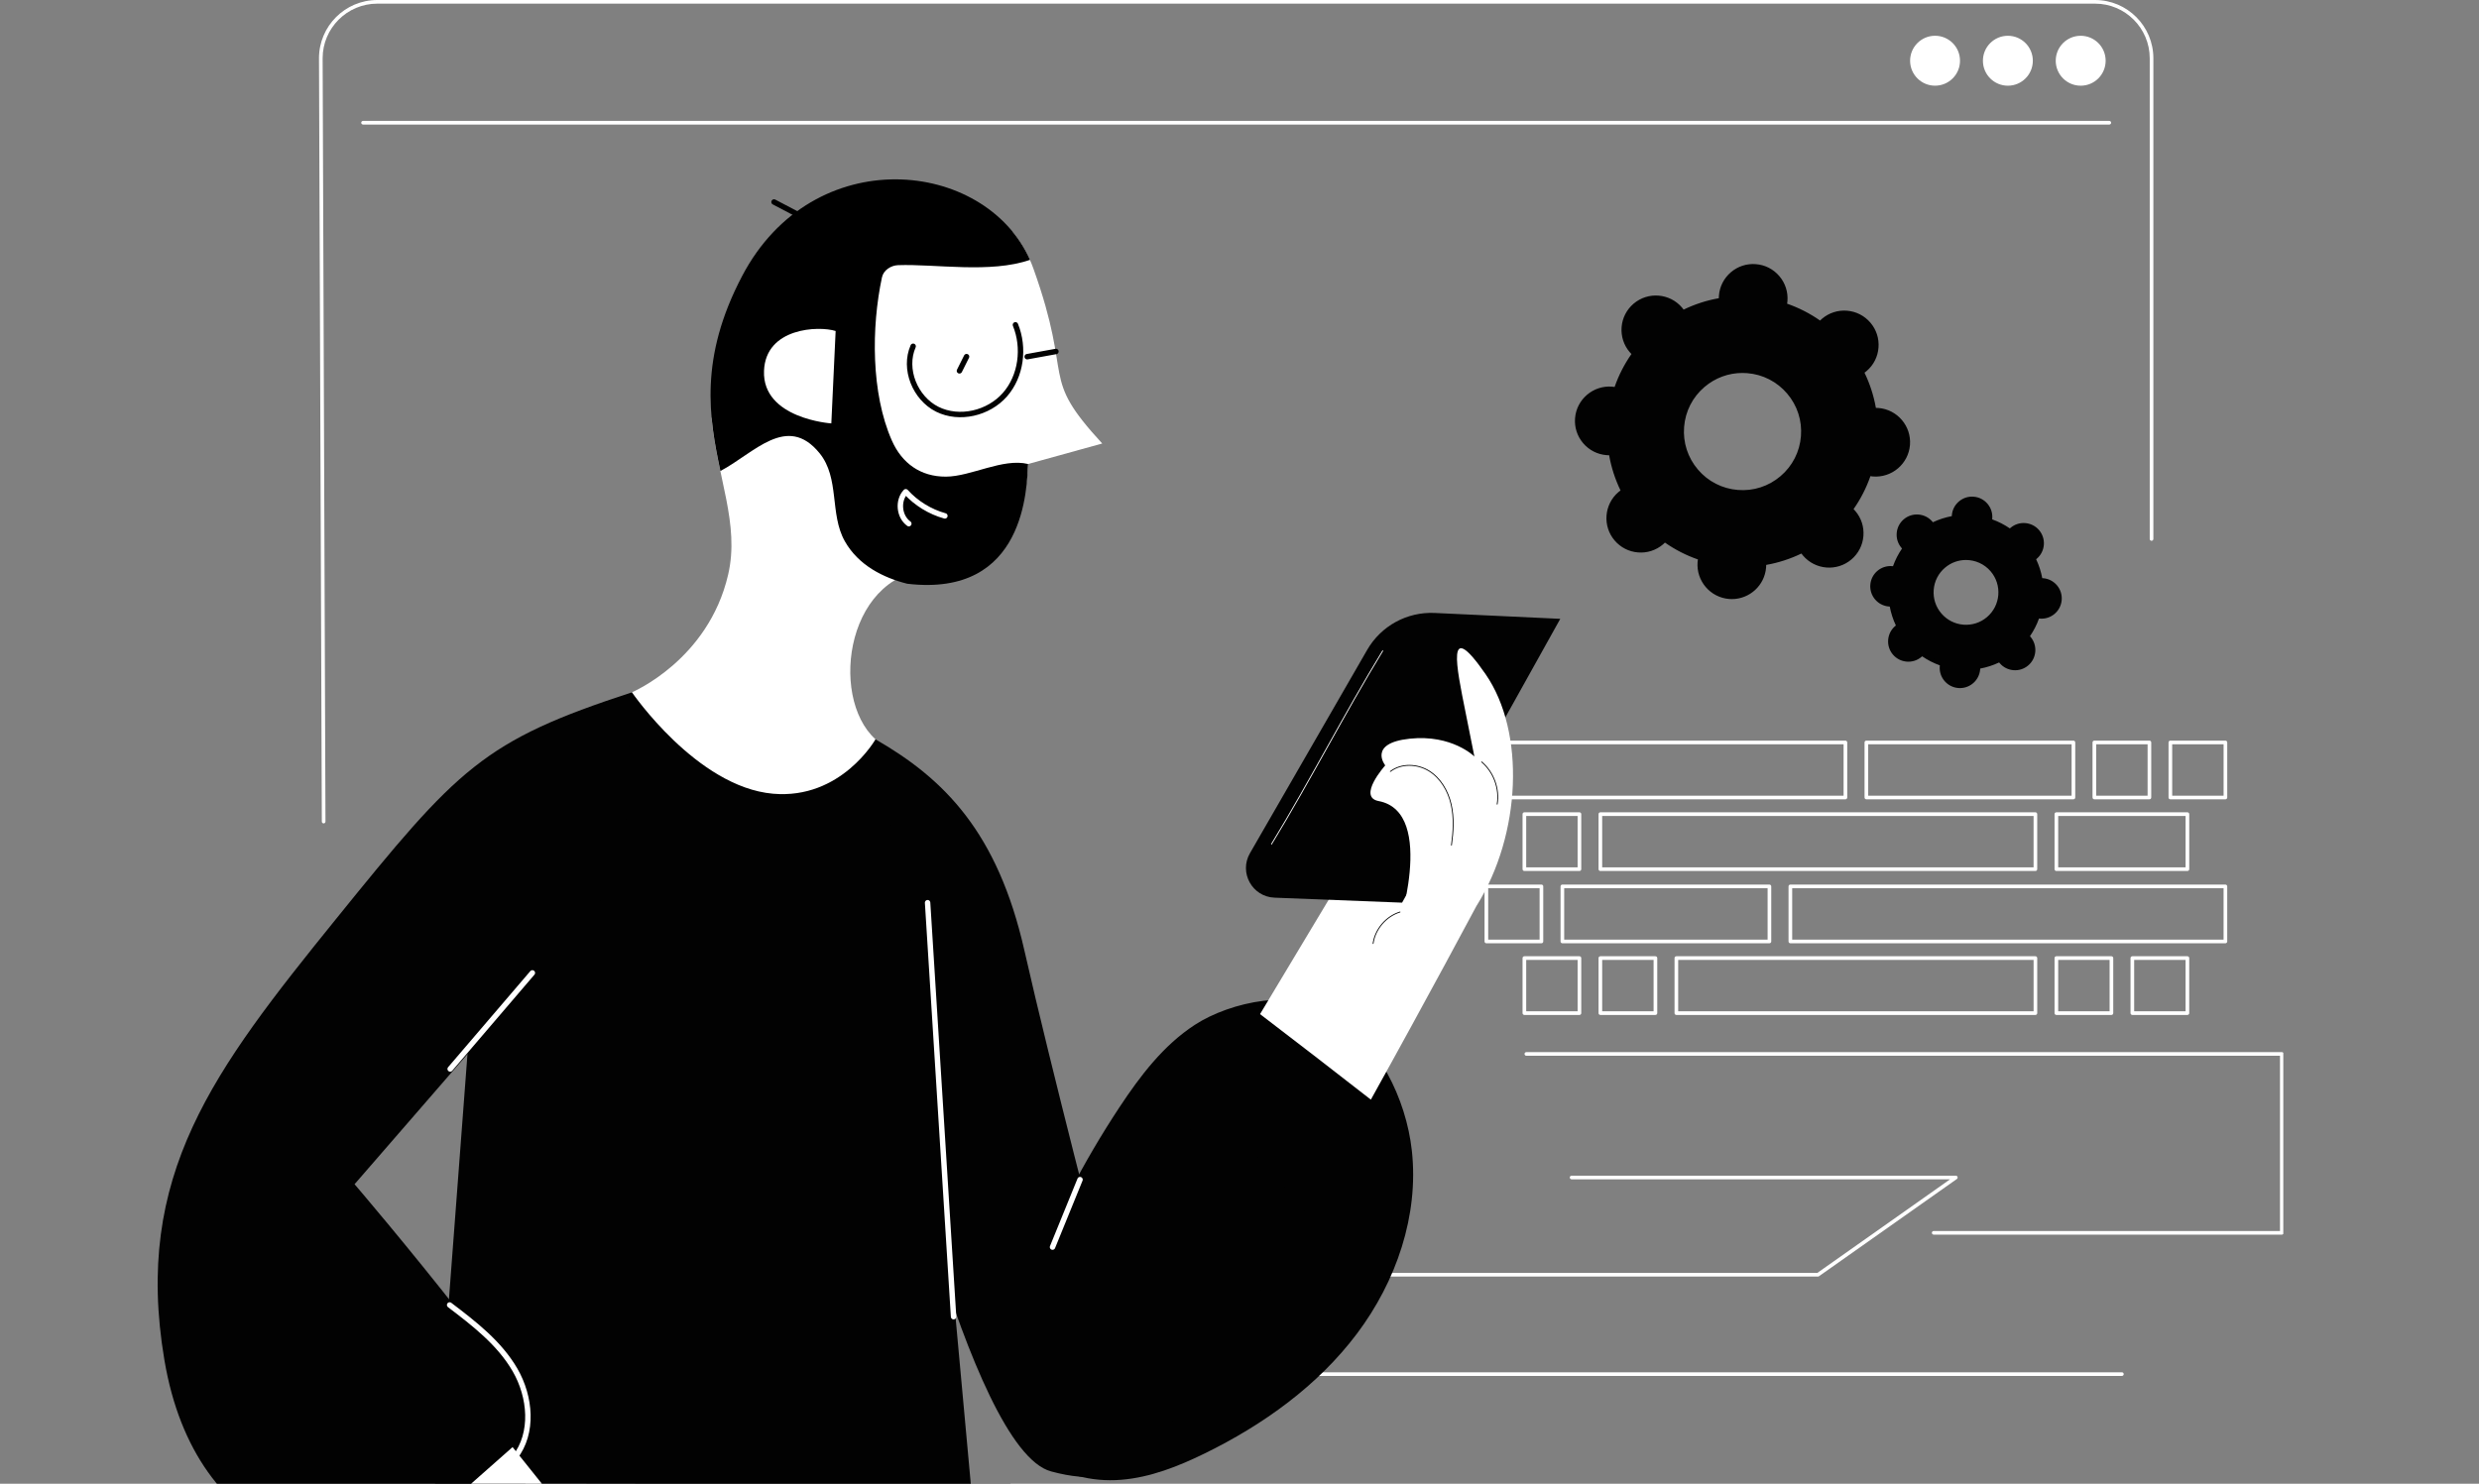<svg width="456" height="273" viewBox="0 0 456 273" fill="none" xmlns="http://www.w3.org/2000/svg">
<rect x="0" y="0" width="456" height="273" fill="#808080" stroke="none"/>
<g clip-path="url(#clip0_462_1785)">
<path d="M334.394 234.887H250.519C250.333 234.887 250.184 234.736 250.184 234.552C250.184 234.367 250.333 234.216 250.519 234.216H334.287L358.703 216.992H289.09C288.904 216.992 288.754 216.843 288.754 216.656C288.754 216.47 288.904 216.321 289.09 216.321H359.762C359.909 216.321 360.039 216.415 360.083 216.556C360.127 216.696 360.075 216.847 359.956 216.933L334.588 234.828C334.531 234.867 334.463 234.889 334.394 234.889V234.887Z" fill="white"/>
<path d="M419.731 227.171H355.696C355.509 227.171 355.36 227.02 355.36 226.836C355.36 226.651 355.511 226.5 355.696 226.5H419.395V194.258H280.765C280.579 194.258 280.43 194.107 280.43 193.922C280.43 193.737 280.579 193.586 280.765 193.586H419.732C419.919 193.586 420.068 193.736 420.068 193.922V226.836C420.068 227.022 419.917 227.171 419.732 227.171H419.731Z" fill="white"/>
<path d="M390.31 253.168H237.109C236.923 253.168 236.773 253.017 236.773 252.833C236.773 252.648 236.923 252.497 237.109 252.497H390.31C390.496 252.497 390.646 252.648 390.646 252.833C390.646 253.017 390.496 253.168 390.31 253.168Z" fill="white"/>
<path d="M339.455 147.072H273.41C273.224 147.072 273.074 146.923 273.074 146.736V136.608C273.074 136.422 273.224 136.272 273.41 136.272H339.455C339.641 136.272 339.791 136.422 339.791 136.608V146.736C339.791 146.923 339.641 147.072 339.455 147.072ZM273.746 146.401H339.119V136.945H273.746V146.401Z" fill="white"/>
<path d="M381.395 147.072H343.308C343.122 147.072 342.973 146.923 342.973 146.736V136.608C342.973 136.422 343.122 136.272 343.308 136.272H381.395C381.582 136.272 381.731 136.422 381.731 136.608V146.736C381.731 146.923 381.582 147.072 381.395 147.072ZM343.646 146.401H381.061V136.945H343.646V146.401Z" fill="white"/>
<path d="M395.375 147.072H385.246C385.06 147.072 384.91 146.923 384.91 146.736V136.608C384.91 136.422 385.06 136.272 385.246 136.272H395.375C395.561 136.272 395.71 136.422 395.71 136.608V146.736C395.71 146.923 395.561 147.072 395.375 147.072ZM385.583 146.401H395.039V136.945H385.583V146.401Z" fill="white"/>
<path d="M409.355 147.072H399.226C399.04 147.072 398.891 146.923 398.891 146.736V136.608C398.891 136.422 399.04 136.272 399.226 136.272H409.355C409.541 136.272 409.691 136.422 409.691 136.608V146.736C409.691 146.923 409.541 147.072 409.355 147.072ZM399.564 146.401H409.019V136.945H399.564V146.401Z" fill="white"/>
<path d="M290.531 160.261H280.402C280.216 160.261 280.066 160.111 280.066 159.925V149.796C280.066 149.61 280.216 149.461 280.402 149.461H290.531C290.717 149.461 290.867 149.61 290.867 149.796V159.925C290.867 160.111 290.717 160.261 290.531 160.261ZM280.738 159.589H290.194V150.134H280.738V159.589Z" fill="white"/>
<path d="M374.403 160.261H294.379C294.193 160.261 294.043 160.111 294.043 159.925V149.796C294.043 149.61 294.193 149.461 294.379 149.461H374.403C374.589 149.461 374.739 149.61 374.739 149.796V159.925C374.739 160.111 374.589 160.261 374.403 160.261ZM294.714 159.589H374.067V150.134H294.714V159.589Z" fill="white"/>
<path d="M402.365 160.261H378.258C378.071 160.261 377.922 160.111 377.922 159.925V149.796C377.922 149.61 378.073 149.461 378.258 149.461H402.365C402.552 149.461 402.701 149.61 402.701 149.796V159.925C402.701 160.111 402.55 160.261 402.365 160.261ZM378.595 159.589H402.03V150.134H378.595V159.589Z" fill="white"/>
<path d="M283.539 173.561H273.41C273.224 173.561 273.074 173.411 273.074 173.225V163.096C273.074 162.91 273.224 162.761 273.41 162.761H283.539C283.725 162.761 283.874 162.91 283.874 163.096V173.225C283.874 173.411 283.725 173.561 283.539 173.561ZM273.746 172.889H283.201V163.434H273.746V172.889Z" fill="white"/>
<path d="M325.477 173.561H287.39C287.204 173.561 287.055 173.411 287.055 173.225V163.096C287.055 162.91 287.204 162.761 287.39 162.761H325.477C325.664 162.761 325.813 162.91 325.813 163.096V173.225C325.813 173.411 325.664 173.561 325.477 173.561ZM287.726 172.889H325.142V163.434H287.726V172.889Z" fill="white"/>
<path d="M409.352 173.561H329.328C329.142 173.561 328.992 173.411 328.992 173.225V163.096C328.992 162.91 329.143 162.761 329.328 162.761H409.352C409.538 162.761 409.688 162.91 409.688 163.096V173.225C409.688 173.411 409.538 173.561 409.352 173.561ZM329.664 172.889H409.017V163.434H329.664V172.889Z" fill="white"/>
<path d="M290.531 186.749H280.402C280.216 186.749 280.066 186.598 280.066 186.414V176.285C280.066 176.099 280.216 175.949 280.402 175.949H290.531C290.717 175.949 290.867 176.099 290.867 176.285V186.414C290.867 186.6 290.717 186.749 290.531 186.749ZM280.738 186.078H290.194V176.622H280.738V186.078Z" fill="white"/>
<path d="M304.507 186.749H294.379C294.193 186.749 294.043 186.598 294.043 186.414V176.285C294.043 176.099 294.193 175.949 294.379 175.949H304.507C304.694 175.949 304.843 176.099 304.843 176.285V186.414C304.843 186.6 304.692 186.749 304.507 186.749ZM294.714 186.078H304.17V176.622H294.714V186.078Z" fill="white"/>
<path d="M374.404 186.749H308.359C308.173 186.749 308.023 186.598 308.023 186.414V176.285C308.023 176.099 308.173 175.949 308.359 175.949H374.404C374.591 175.949 374.74 176.099 374.74 176.285V186.414C374.74 186.6 374.591 186.749 374.404 186.749ZM308.695 186.078H374.069V176.622H308.695V186.078Z" fill="white"/>
<path d="M388.386 186.749H378.258C378.071 186.749 377.922 186.598 377.922 186.414V176.285C377.922 176.099 378.073 175.949 378.258 175.949H388.386C388.573 175.949 388.722 176.099 388.722 176.285V186.414C388.722 186.6 388.573 186.749 388.386 186.749ZM378.595 186.078H388.051V176.622H378.595V186.078Z" fill="white"/>
<path d="M402.363 186.749H392.234C392.048 186.749 391.898 186.598 391.898 186.414V176.285C391.898 176.099 392.05 175.949 392.234 175.949H402.363C402.549 175.949 402.699 176.099 402.699 176.285V186.414C402.699 186.6 402.548 186.749 402.363 186.749ZM392.571 186.078H402.027V176.622H392.571V186.078Z" fill="white"/>
<path d="M59.533 151.5C59.347 151.5 59.198 151.349 59.198 151.164L58.676 10.721C58.676 4.809 63.484 0 69.397 0H385.381C391.293 0 396.102 4.809 396.102 10.721V99.169C396.102 99.356 395.953 99.505 395.766 99.505C395.58 99.505 395.431 99.354 395.431 99.169V10.721C395.431 5.18 390.922 0.671 385.381 0.671H69.395C63.854 0.671 59.347 5.18 59.347 10.721L59.869 151.164C59.869 151.35 59.72 151.5 59.533 151.5Z" fill="white"/>
<path d="M387.994 22.918H66.781C66.595 22.918 66.445 22.766 66.445 22.582C66.445 22.397 66.595 22.246 66.781 22.246H387.994C388.18 22.246 388.33 22.397 388.33 22.582C388.33 22.766 388.179 22.918 387.994 22.918Z" fill="white"/>
<path d="M355.951 15.767C358.486 15.764 360.539 13.704 360.535 11.167C360.532 8.63 358.473 6.576 355.938 6.58C353.403 6.584 351.351 8.643 351.354 11.18C351.358 13.717 353.416 15.771 355.951 15.767Z" fill="white"/>
<path d="M369.346 15.77C371.881 15.766 373.933 13.707 373.93 11.17C373.926 8.633 371.868 6.579 369.333 6.583C366.797 6.586 364.745 8.646 364.749 11.183C364.752 13.72 366.81 15.773 369.346 15.77Z" fill="white"/>
<path d="M382.74 15.769C385.275 15.766 387.328 13.706 387.324 11.169C387.321 8.632 385.263 6.579 382.727 6.582C380.192 6.586 378.14 8.645 378.143 11.182C378.147 13.719 380.205 15.773 382.74 15.769Z" fill="white"/>
<path d="M348.452 120.227C349.667 121.654 351.808 121.825 353.233 120.61C353.34 120.52 353.436 120.422 353.529 120.322C354.669 121.14 355.91 121.768 357.206 122.202C357.178 122.335 357.157 122.47 357.146 122.609C356.997 124.477 358.388 126.112 360.256 126.261C362.124 126.411 363.759 125.019 363.908 123.151C363.919 123.012 363.919 122.875 363.914 122.739C365.262 122.518 366.587 122.095 367.843 121.469C367.917 121.582 367.998 121.694 368.088 121.8C369.303 123.227 371.444 123.398 372.87 122.183C374.297 120.969 374.468 118.828 373.253 117.402C373.163 117.295 373.065 117.199 372.964 117.106C373.782 115.966 374.411 114.725 374.844 113.43C374.977 113.457 375.113 113.479 375.252 113.489C377.12 113.639 378.754 112.247 378.904 110.379C379.053 108.511 377.662 106.877 375.794 106.727C375.655 106.716 375.517 106.716 375.382 106.721C375.16 105.373 374.738 104.049 374.112 102.793C374.225 102.718 374.336 102.637 374.443 102.547C375.87 101.332 376.041 99.191 374.826 97.766C373.611 96.339 371.47 96.168 370.045 97.383C369.938 97.473 369.842 97.57 369.749 97.671C368.609 96.853 367.368 96.226 366.072 95.791C366.1 95.658 366.121 95.522 366.132 95.384C366.281 93.516 364.89 91.881 363.022 91.732C361.154 91.582 359.519 92.974 359.37 94.842C359.359 94.981 359.359 95.118 359.364 95.254C358.016 95.475 356.691 95.898 355.435 96.524C355.361 96.411 355.28 96.299 355.19 96.192C353.975 94.766 351.834 94.595 350.408 95.809C348.982 97.024 348.811 99.165 350.025 100.591C350.115 100.697 350.213 100.794 350.314 100.887C349.496 102.027 348.867 103.267 348.434 104.563C348.301 104.536 348.165 104.514 348.026 104.504C346.158 104.354 344.524 105.746 344.374 107.614C344.225 109.482 345.617 111.116 347.484 111.266C347.623 111.276 347.761 111.276 347.897 111.272C348.118 112.619 348.541 113.944 349.166 115.2C349.053 115.275 348.942 115.356 348.835 115.446C347.408 116.66 347.237 118.802 348.452 120.227ZM356.843 113.08C354.587 110.432 354.906 106.455 357.554 104.201C360.201 101.946 364.179 102.265 366.433 104.913C368.688 107.56 368.369 111.537 365.721 113.793C363.074 116.049 359.097 115.73 356.841 113.082L356.843 113.08Z" fill="#020202"/>
<path d="M360.527 126.608C360.427 126.608 360.327 126.603 360.226 126.595C359.234 126.516 358.331 126.055 357.685 125.297C357.04 124.538 356.728 123.574 356.808 122.582C356.812 122.53 356.817 122.478 356.824 122.425C355.672 122.012 354.578 121.454 353.568 120.758C353.528 120.795 353.49 120.83 353.45 120.863C351.886 122.196 349.528 122.006 348.194 120.442C346.862 118.876 347.051 116.519 348.615 115.186C348.655 115.153 348.695 115.121 348.738 115.087C348.213 113.979 347.836 112.81 347.611 111.606C347.558 111.604 347.504 111.601 347.454 111.597C345.405 111.432 343.871 109.631 344.036 107.583C344.2 105.534 345.992 104.003 348.049 104.165C348.101 104.169 348.153 104.174 348.206 104.181C348.618 103.028 349.177 101.935 349.871 100.923C349.835 100.884 349.8 100.845 349.766 100.806C349.121 100.047 348.809 99.084 348.889 98.091C348.968 97.099 349.429 96.195 350.187 95.55C351.753 94.218 354.109 94.407 355.443 95.971C355.477 96.011 355.509 96.05 355.542 96.093C356.65 95.568 357.819 95.191 359.023 94.967C359.025 94.913 359.028 94.86 359.033 94.81C359.112 93.818 359.573 92.914 360.331 92.269C361.09 91.623 362.053 91.309 363.046 91.391C364.038 91.471 364.942 91.931 365.587 92.69C366.233 93.448 366.544 94.413 366.465 95.405C366.46 95.457 366.456 95.509 366.448 95.562C367.602 95.974 368.694 96.534 369.706 97.227C369.746 97.19 369.784 97.155 369.824 97.122C371.389 95.789 373.746 95.979 375.08 97.543C376.412 99.107 376.223 101.465 374.658 102.799C374.619 102.832 374.579 102.864 374.536 102.898C375.061 104.008 375.44 105.175 375.663 106.379C375.716 106.381 375.769 106.384 375.82 106.388C376.812 106.468 377.715 106.928 378.361 107.687C379.006 108.445 379.318 109.41 379.238 110.402C379.159 111.394 378.698 112.297 377.94 112.943C377.181 113.588 376.218 113.901 375.225 113.82C375.173 113.816 375.121 113.811 375.067 113.804C374.655 114.957 374.095 116.05 373.401 117.06C373.438 117.1 373.473 117.138 373.506 117.178C374.838 118.744 374.649 121.1 373.085 122.434C372.327 123.079 371.364 123.392 370.37 123.311C369.378 123.232 368.475 122.771 367.829 122.012C367.796 121.973 367.763 121.933 367.73 121.89C366.62 122.415 365.453 122.792 364.249 123.017C364.247 123.07 364.244 123.122 364.24 123.174C364.084 125.123 362.448 126.605 360.527 126.605V126.608ZM353.528 119.986C353.597 119.986 353.665 120.007 353.723 120.048C354.824 120.837 356.029 121.454 357.31 121.883C357.471 121.936 357.566 122.103 357.532 122.269C357.505 122.403 357.487 122.524 357.479 122.637C357.413 123.45 357.67 124.241 358.198 124.862C358.726 125.483 359.466 125.861 360.281 125.927C361.094 125.994 361.885 125.736 362.506 125.208C363.127 124.679 363.506 123.94 363.571 123.125C363.58 123.014 363.582 122.895 363.576 122.753C363.57 122.583 363.69 122.435 363.857 122.408C365.189 122.19 366.478 121.771 367.689 121.169C367.841 121.094 368.026 121.143 368.119 121.285C368.197 121.404 368.269 121.498 368.34 121.584C369.433 122.867 371.365 123.021 372.648 121.929C373.93 120.836 374.086 118.904 372.993 117.62C372.922 117.536 372.839 117.451 372.734 117.353C372.61 117.239 372.591 117.048 372.69 116.911C373.479 115.812 374.095 114.605 374.524 113.324C374.578 113.164 374.742 113.066 374.909 113.102C375.049 113.129 375.167 113.147 375.276 113.155C376.093 113.218 376.882 112.964 377.503 112.436C378.124 111.907 378.503 111.168 378.568 110.353C378.703 108.674 377.447 107.197 375.766 107.063C375.655 107.054 375.534 107.052 375.394 107.058C375.232 107.07 375.077 106.945 375.049 106.777C374.831 105.445 374.413 104.156 373.81 102.945C373.735 102.793 373.784 102.61 373.926 102.515C374.04 102.439 374.138 102.367 374.225 102.292C375.507 101.201 375.663 99.267 374.57 97.986C373.477 96.704 371.545 96.548 370.262 97.641C370.176 97.714 370.091 97.796 369.996 97.9C369.882 98.025 369.691 98.043 369.554 97.946C368.455 97.158 367.248 96.54 365.967 96.111C365.805 96.058 365.711 95.892 365.744 95.725C365.773 95.587 365.79 95.469 365.799 95.358C365.865 94.544 365.609 93.754 365.081 93.132C364.551 92.511 363.812 92.133 362.997 92.069C362.186 92 361.394 92.26 360.772 92.788C360.151 93.316 359.773 94.056 359.707 94.871C359.698 94.982 359.696 95.103 359.703 95.242C359.71 95.411 359.59 95.559 359.422 95.587C358.089 95.806 356.8 96.223 355.59 96.826C355.437 96.9 355.252 96.852 355.159 96.71C355.083 96.594 355.01 96.496 354.938 96.411C353.845 95.129 351.913 94.973 350.63 96.066C350.009 96.595 349.63 97.334 349.565 98.147C349.499 98.961 349.755 99.751 350.285 100.372C350.357 100.458 350.442 100.545 350.544 100.639C350.67 100.754 350.689 100.945 350.59 101.082C349.801 102.181 349.185 103.388 348.756 104.668C348.702 104.829 348.535 104.923 348.371 104.891C348.231 104.864 348.115 104.845 348.003 104.836C346.322 104.702 344.847 105.958 344.713 107.638C344.579 109.318 345.835 110.794 347.515 110.928C347.628 110.938 347.746 110.939 347.886 110.933C348.043 110.925 348.203 111.046 348.231 111.214C348.451 112.548 348.867 113.837 349.47 115.046C349.546 115.198 349.496 115.382 349.356 115.476C349.24 115.552 349.142 115.626 349.056 115.697C348.435 116.227 348.057 116.966 347.991 117.779C347.926 118.592 348.182 119.383 348.712 120.004C349.804 121.288 351.736 121.442 353.02 120.349C353.105 120.277 353.192 120.192 353.287 120.09C353.352 120.018 353.442 119.981 353.534 119.981L353.528 119.986ZM361.648 115.632C361.468 115.632 361.288 115.624 361.108 115.61C359.341 115.469 357.735 114.648 356.586 113.298C355.437 111.949 354.882 110.232 355.024 108.467C355.165 106.7 355.987 105.094 357.336 103.945C360.121 101.573 364.316 101.909 366.689 104.694C369.061 107.479 368.725 111.675 365.94 114.048C364.728 115.079 363.222 115.632 361.648 115.632ZM361.633 103.035C360.266 103.035 358.892 103.502 357.772 104.456C356.559 105.489 355.822 106.932 355.694 108.52C355.567 110.107 356.064 111.65 357.098 112.862C358.131 114.075 359.573 114.812 361.162 114.941C362.749 115.063 364.292 114.57 365.503 113.537C368.006 111.405 368.308 107.634 366.176 105.131C364.998 103.748 363.321 103.037 361.632 103.037L361.633 103.035Z" fill="#020202"/>
<path d="M297.257 99.225C299.401 101.741 303.178 102.045 305.695 99.901C305.883 99.74 306.054 99.57 306.217 99.392C308.228 100.835 310.417 101.944 312.704 102.71C312.657 102.945 312.617 103.185 312.598 103.431C312.334 106.725 314.791 109.611 318.085 109.875C321.38 110.139 324.266 107.682 324.53 104.386C324.55 104.14 324.55 103.897 324.541 103.658C326.92 103.267 329.258 102.519 331.474 101.416C331.607 101.616 331.749 101.813 331.907 102.001C334.052 104.517 337.829 104.821 340.345 102.677C342.862 100.532 343.165 96.755 341.021 94.239C340.861 94.051 340.69 93.88 340.513 93.717C341.955 91.705 343.065 89.517 343.831 87.229C344.066 87.277 344.305 87.316 344.551 87.335C347.846 87.599 350.732 85.142 350.996 81.847C351.26 78.552 348.803 75.666 345.508 75.402C345.262 75.382 345.02 75.382 344.78 75.393C344.389 73.014 343.642 70.676 342.538 68.46C342.738 68.327 342.935 68.185 343.123 68.026C345.639 65.884 345.943 62.105 343.799 59.589C341.656 57.072 337.877 56.768 335.361 58.913C335.173 59.073 335.002 59.244 334.839 59.421C332.828 57.978 330.639 56.869 328.351 56.103C328.399 55.868 328.439 55.628 328.458 55.383C328.722 52.088 326.265 49.202 322.969 48.938C319.674 48.674 316.788 51.131 316.524 54.426C316.504 54.672 316.504 54.914 316.514 55.154C314.134 55.544 311.796 56.292 309.582 57.396C309.449 57.196 309.307 56.999 309.147 56.811C307.003 54.294 303.226 53.991 300.709 56.135C298.193 58.279 297.889 62.056 300.033 64.573C300.193 64.76 300.364 64.931 300.541 65.095C299.099 67.106 297.99 69.295 297.224 71.582C296.989 71.535 296.749 71.495 296.503 71.475C293.208 71.211 290.323 73.668 290.058 76.965C289.794 80.26 292.252 83.145 295.548 83.409C295.794 83.429 296.035 83.429 296.276 83.419C296.668 85.798 297.414 88.136 298.518 90.352C298.318 90.485 298.121 90.626 297.933 90.785C295.417 92.928 295.113 96.707 297.257 99.223V99.225ZM312.065 86.613C308.085 81.938 308.646 74.923 313.321 70.943C317.995 66.963 325.011 67.524 328.991 72.199C332.971 76.873 332.409 83.889 327.735 87.869C323.061 91.849 316.045 91.287 312.065 86.613Z" fill="#020202"/>
<path d="M318.57 110.231C318.401 110.231 318.232 110.223 318.061 110.211C314.586 109.932 311.985 106.88 312.263 103.405C312.275 103.253 312.294 103.101 312.321 102.936C310.168 102.187 308.132 101.146 306.259 99.837C306.142 99.956 306.029 100.059 305.913 100.159C304.626 101.253 302.987 101.781 301.309 101.646C299.625 101.512 298.095 100.729 297 99.444C294.74 96.79 295.061 92.792 297.715 90.532C297.829 90.434 297.953 90.338 298.087 90.242C297.094 88.186 296.389 86.01 295.992 83.764C295.83 83.768 295.668 83.759 295.52 83.747C293.837 83.612 292.306 82.83 291.212 81.545C290.118 80.26 289.588 78.624 289.724 76.94C290.003 73.465 293.059 70.87 296.53 71.143C296.682 71.155 296.834 71.173 296.999 71.201C297.748 69.047 298.789 67.012 300.098 65.139C299.979 65.022 299.874 64.907 299.776 64.793C298.682 63.508 298.153 61.872 298.287 60.188C298.421 58.505 299.204 56.974 300.489 55.88C303.143 53.62 307.141 53.941 309.402 56.594C309.499 56.709 309.594 56.831 309.692 56.967C311.749 55.972 313.925 55.268 316.17 54.871C316.17 54.703 316.176 54.548 316.187 54.4C316.321 52.717 317.104 51.187 318.389 50.092C319.674 48.997 321.307 48.466 322.993 48.604C324.676 48.738 326.206 49.521 327.301 50.806C328.396 52.091 328.925 53.727 328.791 55.41C328.779 55.561 328.76 55.714 328.733 55.879C330.886 56.628 332.923 57.669 334.794 58.978C334.912 58.859 335.025 58.755 335.141 58.656C336.426 57.562 338.062 57.032 339.745 57.168C341.428 57.303 342.959 58.085 344.053 59.37C345.148 60.655 345.677 62.291 345.541 63.975C345.407 65.658 344.624 67.189 343.339 68.283C343.225 68.38 343.103 68.475 342.967 68.573C343.962 70.63 344.665 72.806 345.061 75.051C345.224 75.048 345.384 75.056 345.532 75.068C349.007 75.347 351.608 78.399 351.33 81.874C351.051 85.349 347.994 87.944 344.523 87.672C344.374 87.66 344.218 87.641 344.055 87.614C343.306 89.767 342.265 91.803 340.955 93.676C341.074 93.793 341.18 93.908 341.277 94.022C342.372 95.307 342.901 96.943 342.765 98.626C342.631 100.31 341.848 101.84 340.563 102.935C337.909 105.195 333.911 104.874 331.651 102.22C331.555 102.107 331.458 101.984 331.361 101.848C329.304 102.843 327.127 103.546 324.882 103.942C324.882 104.11 324.876 104.265 324.866 104.413C324.6 107.717 321.827 110.231 318.569 110.231H318.57ZM306.218 99.057C306.287 99.057 306.355 99.078 306.413 99.119C308.375 100.526 310.528 101.627 312.811 102.391C312.971 102.445 313.067 102.611 313.034 102.777C312.982 103.034 312.95 103.249 312.933 103.458C312.684 106.564 315.009 109.292 318.114 109.541C321.221 109.79 323.948 107.466 324.197 104.36C324.214 104.151 324.217 103.933 324.206 103.672C324.199 103.502 324.321 103.354 324.487 103.327C326.863 102.936 329.163 102.193 331.324 101.115C331.475 101.041 331.66 101.089 331.754 101.231C331.898 101.45 332.029 101.624 332.163 101.784C333.142 102.933 334.509 103.632 336.014 103.753C337.517 103.873 338.979 103.4 340.128 102.422C341.277 101.444 341.976 100.076 342.097 98.571C342.217 97.067 341.744 95.606 340.766 94.457C340.632 94.298 340.475 94.138 340.287 93.964C340.162 93.85 340.142 93.659 340.241 93.52C341.648 91.559 342.749 89.406 343.513 87.123C343.567 86.961 343.731 86.865 343.899 86.9C344.149 86.95 344.372 86.984 344.58 87.001C347.685 87.249 350.414 84.925 350.663 81.819C350.912 78.714 348.587 75.985 345.482 75.736C345.276 75.719 345.051 75.718 344.795 75.727C344.629 75.738 344.478 75.614 344.45 75.446C344.059 73.07 343.316 70.77 342.239 68.609C342.164 68.457 342.213 68.274 342.355 68.179C342.573 68.036 342.749 67.904 342.906 67.77C344.055 66.792 344.754 65.424 344.874 63.92C344.995 62.415 344.522 60.954 343.544 59.805C342.565 58.656 341.198 57.957 339.693 57.837C338.19 57.715 336.728 58.189 335.579 59.167C335.42 59.303 335.263 59.454 335.086 59.647C334.97 59.772 334.781 59.79 334.643 59.692C332.682 58.287 330.531 57.185 328.246 56.42C328.086 56.367 327.99 56.201 328.023 56.034C328.075 55.778 328.107 55.563 328.124 55.354C328.244 53.849 327.771 52.388 326.793 51.239C325.815 50.09 324.447 49.391 322.943 49.271C321.441 49.152 319.978 49.623 318.828 50.601C317.679 51.58 316.98 52.947 316.86 54.452C316.843 54.661 316.84 54.879 316.851 55.14C316.858 55.309 316.736 55.457 316.57 55.485C314.194 55.876 311.894 56.62 309.733 57.696C309.58 57.771 309.397 57.722 309.302 57.582C309.157 57.362 309.028 57.187 308.893 57.029C306.874 54.658 303.3 54.371 300.929 56.391C299.78 57.37 299.081 58.737 298.96 60.242C298.839 61.746 299.313 63.207 300.291 64.356C300.425 64.515 300.582 64.675 300.77 64.849C300.895 64.963 300.915 65.154 300.816 65.293C299.409 67.254 298.308 69.407 297.544 71.691C297.49 71.851 297.322 71.944 297.159 71.913C296.903 71.862 296.686 71.829 296.479 71.813C293.367 71.561 290.644 73.888 290.396 76.994C290.275 78.499 290.748 79.959 291.726 81.108C292.705 82.257 294.072 82.956 295.577 83.077C295.783 83.094 296.007 83.097 296.263 83.086C296.416 83.071 296.581 83.199 296.608 83.367C297 85.745 297.744 88.044 298.82 90.204C298.894 90.356 298.846 90.541 298.704 90.634C298.49 90.775 298.31 90.909 298.151 91.045C297.002 92.023 296.303 93.39 296.183 94.895C296.062 96.4 296.535 97.86 297.513 99.009C299.532 101.381 303.106 101.668 305.478 99.647C305.637 99.511 305.794 99.36 305.971 99.168C306.037 99.096 306.127 99.06 306.218 99.06V99.057ZM320.548 90.86C320.238 90.86 319.927 90.848 319.614 90.822C316.565 90.578 313.794 89.16 311.81 86.831C309.826 84.502 308.869 81.54 309.113 78.491C309.357 75.442 310.775 72.67 313.104 70.686C315.433 68.703 318.396 67.747 321.444 67.99C324.493 68.234 327.265 69.652 329.249 71.981C331.233 74.309 332.189 77.272 331.945 80.321C331.701 83.37 330.283 86.141 327.954 88.125C325.864 89.905 323.263 90.859 320.548 90.86ZM320.512 68.625C317.955 68.625 315.508 69.522 313.54 71.198C311.347 73.064 310.014 75.674 309.785 78.544C309.554 81.415 310.456 84.203 312.323 86.395C314.189 88.588 316.799 89.921 319.669 90.15C322.538 90.382 325.328 89.479 327.52 87.612C329.713 85.746 331.046 83.136 331.275 80.266C331.506 77.395 330.604 74.607 328.737 72.415C326.871 70.224 324.261 68.889 321.391 68.66C321.098 68.637 320.803 68.625 320.512 68.625Z" fill="#020202"/>
<path d="M259.704 211.725C261.012 223.652 256.82 235.796 249.61 245.385C242.4 254.975 232.367 262.164 221.583 267.438C216.732 269.807 211.603 271.846 206.205 272.279C200.808 272.711 195.102 271.372 191.126 267.716C186.975 263.894 185.204 257.982 185.317 252.338C185.43 246.693 187.233 241.224 189.272 235.961C193.65 224.651 199.253 213.816 205.938 203.701C209.738 197.954 214.013 192.32 219.781 188.57C226.373 184.286 238.341 181.762 245.325 186.418C253.544 191.877 258.643 202.125 259.704 211.725Z" fill="#020202"/>
<path d="M231.779 186.593L251.123 154.354L271.609 166.652C271.609 166.652 262.628 183.503 252.163 202.331C245.396 197.058 238.608 191.805 231.779 186.593Z" fill="white"/>
<path d="M188.423 174.841C193.337 196.563 203.173 234.261 203.173 234.261L222.053 202.784C228.285 209.5 234.578 216.175 240.305 223.302C234.485 233.376 229.067 242.367 225.298 247.785C212.186 266.634 208.498 274.833 193.337 270.734C178.175 266.634 162.189 192.866 162.189 192.866L161.036 136.03C173.674 143.292 183.5 153.128 188.423 174.841Z" fill="#020202"/>
<path d="M198.664 217.05C196.975 221.191 195.286 225.321 193.607 229.462" stroke="white" stroke-miterlimit="10" stroke-linecap="round" stroke-linejoin="round"/>
<path d="M263.911 112.783L287.004 113.864L257.906 166.085L234.433 165.169C230.333 165.004 227.871 160.544 229.921 156.99L251.489 119.571C254.034 115.162 258.823 112.546 263.911 112.783Z" fill="#020202"/>
<path d="M254.344 119.746C247.206 131.447 241.026 143.611 233.888 155.312" stroke="white" stroke-width="0.153" stroke-miterlimit="10" stroke-linecap="round" stroke-linejoin="round"/>
<path d="M171.399 194.616L178.578 273.082L80.017 272.948L87.268 177.055L116.242 127.388L161.047 136.04L171.399 194.616Z" fill="#020202"/>
<path d="M170.627 166.096C172.224 191.485 173.81 216.875 175.406 242.264" stroke="white" stroke-miterlimit="10" stroke-linecap="round" stroke-linejoin="round"/>
<path d="M185.84 273.051H98.784" stroke="#020202" stroke-width="0.153" stroke-miterlimit="10" stroke-linecap="round" stroke-linejoin="round"/>
<path d="M116.246 127.388C88.848 136.318 84.337 141.231 61.8 169.103C39.264 196.975 24.504 216.236 30.241 250.247C35.978 284.258 63.85 291.231 85.562 282.208C107.285 273.195 95.471 255.51 85.233 242.398C74.984 229.286 65.22 217.894 65.22 217.894L114.66 160.904L116.246 127.388Z" fill="#020202"/>
<path d="M84.953 292.59L75.621 282.949C81.729 277.264 88.043 271.805 94.285 266.263L104.152 278.593C100.238 285.421 92.235 289.83 84.953 292.59Z" fill="white"/>
<path d="M97.926 179.012C92.889 184.904 87.842 190.795 82.805 196.687" stroke="white" stroke-miterlimit="10" stroke-linecap="round" stroke-linejoin="round"/>
<path d="M82.708 240.112C87.24 243.562 91.885 247.136 94.738 252.07C97.591 257.004 98.209 263.678 94.697 268.159" stroke="white" stroke-miterlimit="10" stroke-linecap="round" stroke-linejoin="round"/>
<path d="M271.617 166.652C279.816 153.54 280.63 134.691 273.255 124.03C265.88 113.38 267.93 122.805 269.568 130.993C271.205 139.192 271.205 139.192 271.205 139.192C271.205 139.192 267.106 135.093 259.319 135.917C251.532 136.741 254.808 140.83 254.808 140.83C254.808 140.83 249.617 146.639 253.582 147.391C264.459 149.441 256.857 171.977 256.857 171.977L271.617 166.652Z" fill="white"/>
<path d="M255.754 141.942C257.752 140.407 260.718 140.521 262.861 141.849C265.003 143.178 266.363 145.537 266.929 147.988C267.496 150.45 267.341 153.015 266.991 155.507" stroke="#020202" stroke-width="0.153" stroke-miterlimit="10" stroke-linecap="round" stroke-linejoin="round"/>
<path d="M272.544 140.191C274.748 142.056 275.871 145.115 275.397 147.968" stroke="#020202" stroke-width="0.153" stroke-miterlimit="10" stroke-linecap="round" stroke-linejoin="round"/>
<path d="M257.527 167.806C254.963 168.599 252.954 170.947 252.573 173.605" stroke="#020202" stroke-width="0.153" stroke-miterlimit="10" stroke-linecap="round" stroke-linejoin="round"/>
<path d="M133.936 105.748C136.109 96.375 131.865 87.723 130.887 76.897C132.246 76.413 133.565 75.775 134.687 74.899C137.51 72.695 137.932 68.946 138.643 65.67C139.302 62.601 140.507 59.913 143.02 57.956C145.513 56.009 148.057 54.248 150.261 51.941C152.434 49.664 154.258 46.955 156.802 45.06C159.943 42.712 163.497 42.444 167.277 43C171.479 43.628 175.527 44.319 179.791 43.927C182.016 43.721 184.189 43.299 186.311 42.712C187.908 44.679 189.205 46.924 190.091 49.417C197.631 70.501 191.018 68.874 202.75 81.605L189.082 85.385C189.082 85.385 189.278 104.986 172.509 104.708C155.741 104.44 152.331 128.171 161.045 136.03C161.045 136.03 154.742 147.144 142.186 146.042C128.157 144.806 116.24 127.378 116.24 127.378C116.24 127.378 130.279 121.497 133.936 105.748Z" fill="white"/>
<path d="M166.877 107.406C162.582 106.325 157.916 104.069 155.392 99.568C152.58 94.572 154.496 87.98 150.747 83.376C144.742 76.012 138.706 83.407 132.516 86.662C130.435 76.918 128.54 65.928 136.523 50.766C149.563 25.974 181.153 29.167 189.465 47.81C182.183 50.344 172.058 48.542 165.188 48.789C163.89 48.84 162.52 49.695 162.232 51.034C160.275 60.191 160.213 72.376 164.055 81.059C165.909 85.251 169.339 87.723 174.004 87.702C178.619 87.682 184.438 84.252 189.104 85.374C188.867 89.484 188.764 110.002 166.877 107.406Z" fill="black"/>
<path d="M153.711 60.902L152.918 77.907C152.918 77.907 140.187 77.052 140.537 68.225C140.846 60.273 150.59 59.923 153.711 60.902Z" fill="white"/>
<path d="M186.785 59.769C188.506 64.002 187.857 69.193 184.849 72.623C181.841 76.053 176.485 77.33 172.407 75.301C168.328 73.262 166.134 67.895 167.967 63.714" stroke="#020202" stroke-miterlimit="10" stroke-linecap="round" stroke-linejoin="round"/>
<path d="M194.23 64.671C192.469 64.991 190.708 65.31 188.947 65.629" stroke="#020202" stroke-miterlimit="10" stroke-linecap="round" stroke-linejoin="round"/>
<path d="M173.805 94.923C171.055 94.16 168.521 92.595 166.605 90.483C165.081 92.1 165.359 95.056 167.171 96.354" stroke="white" stroke-miterlimit="10" stroke-linecap="round" stroke-linejoin="round"/>
<path d="M177.793 65.619C177.36 66.495 176.917 67.36 176.485 68.235" stroke="#020202" stroke-miterlimit="10" stroke-linecap="round" stroke-linejoin="round"/>
<path d="M150.52 41.445C147.811 40.023 145.091 38.602 142.382 37.17" stroke="black" stroke-miterlimit="10" stroke-linecap="round" stroke-linejoin="round"/>
</g>
<defs>
<clipPath id="clip0_462_1785">
<rect width="418" height="273.173" fill="white" transform="translate(2)"/>
</clipPath>
</defs>
</svg>
